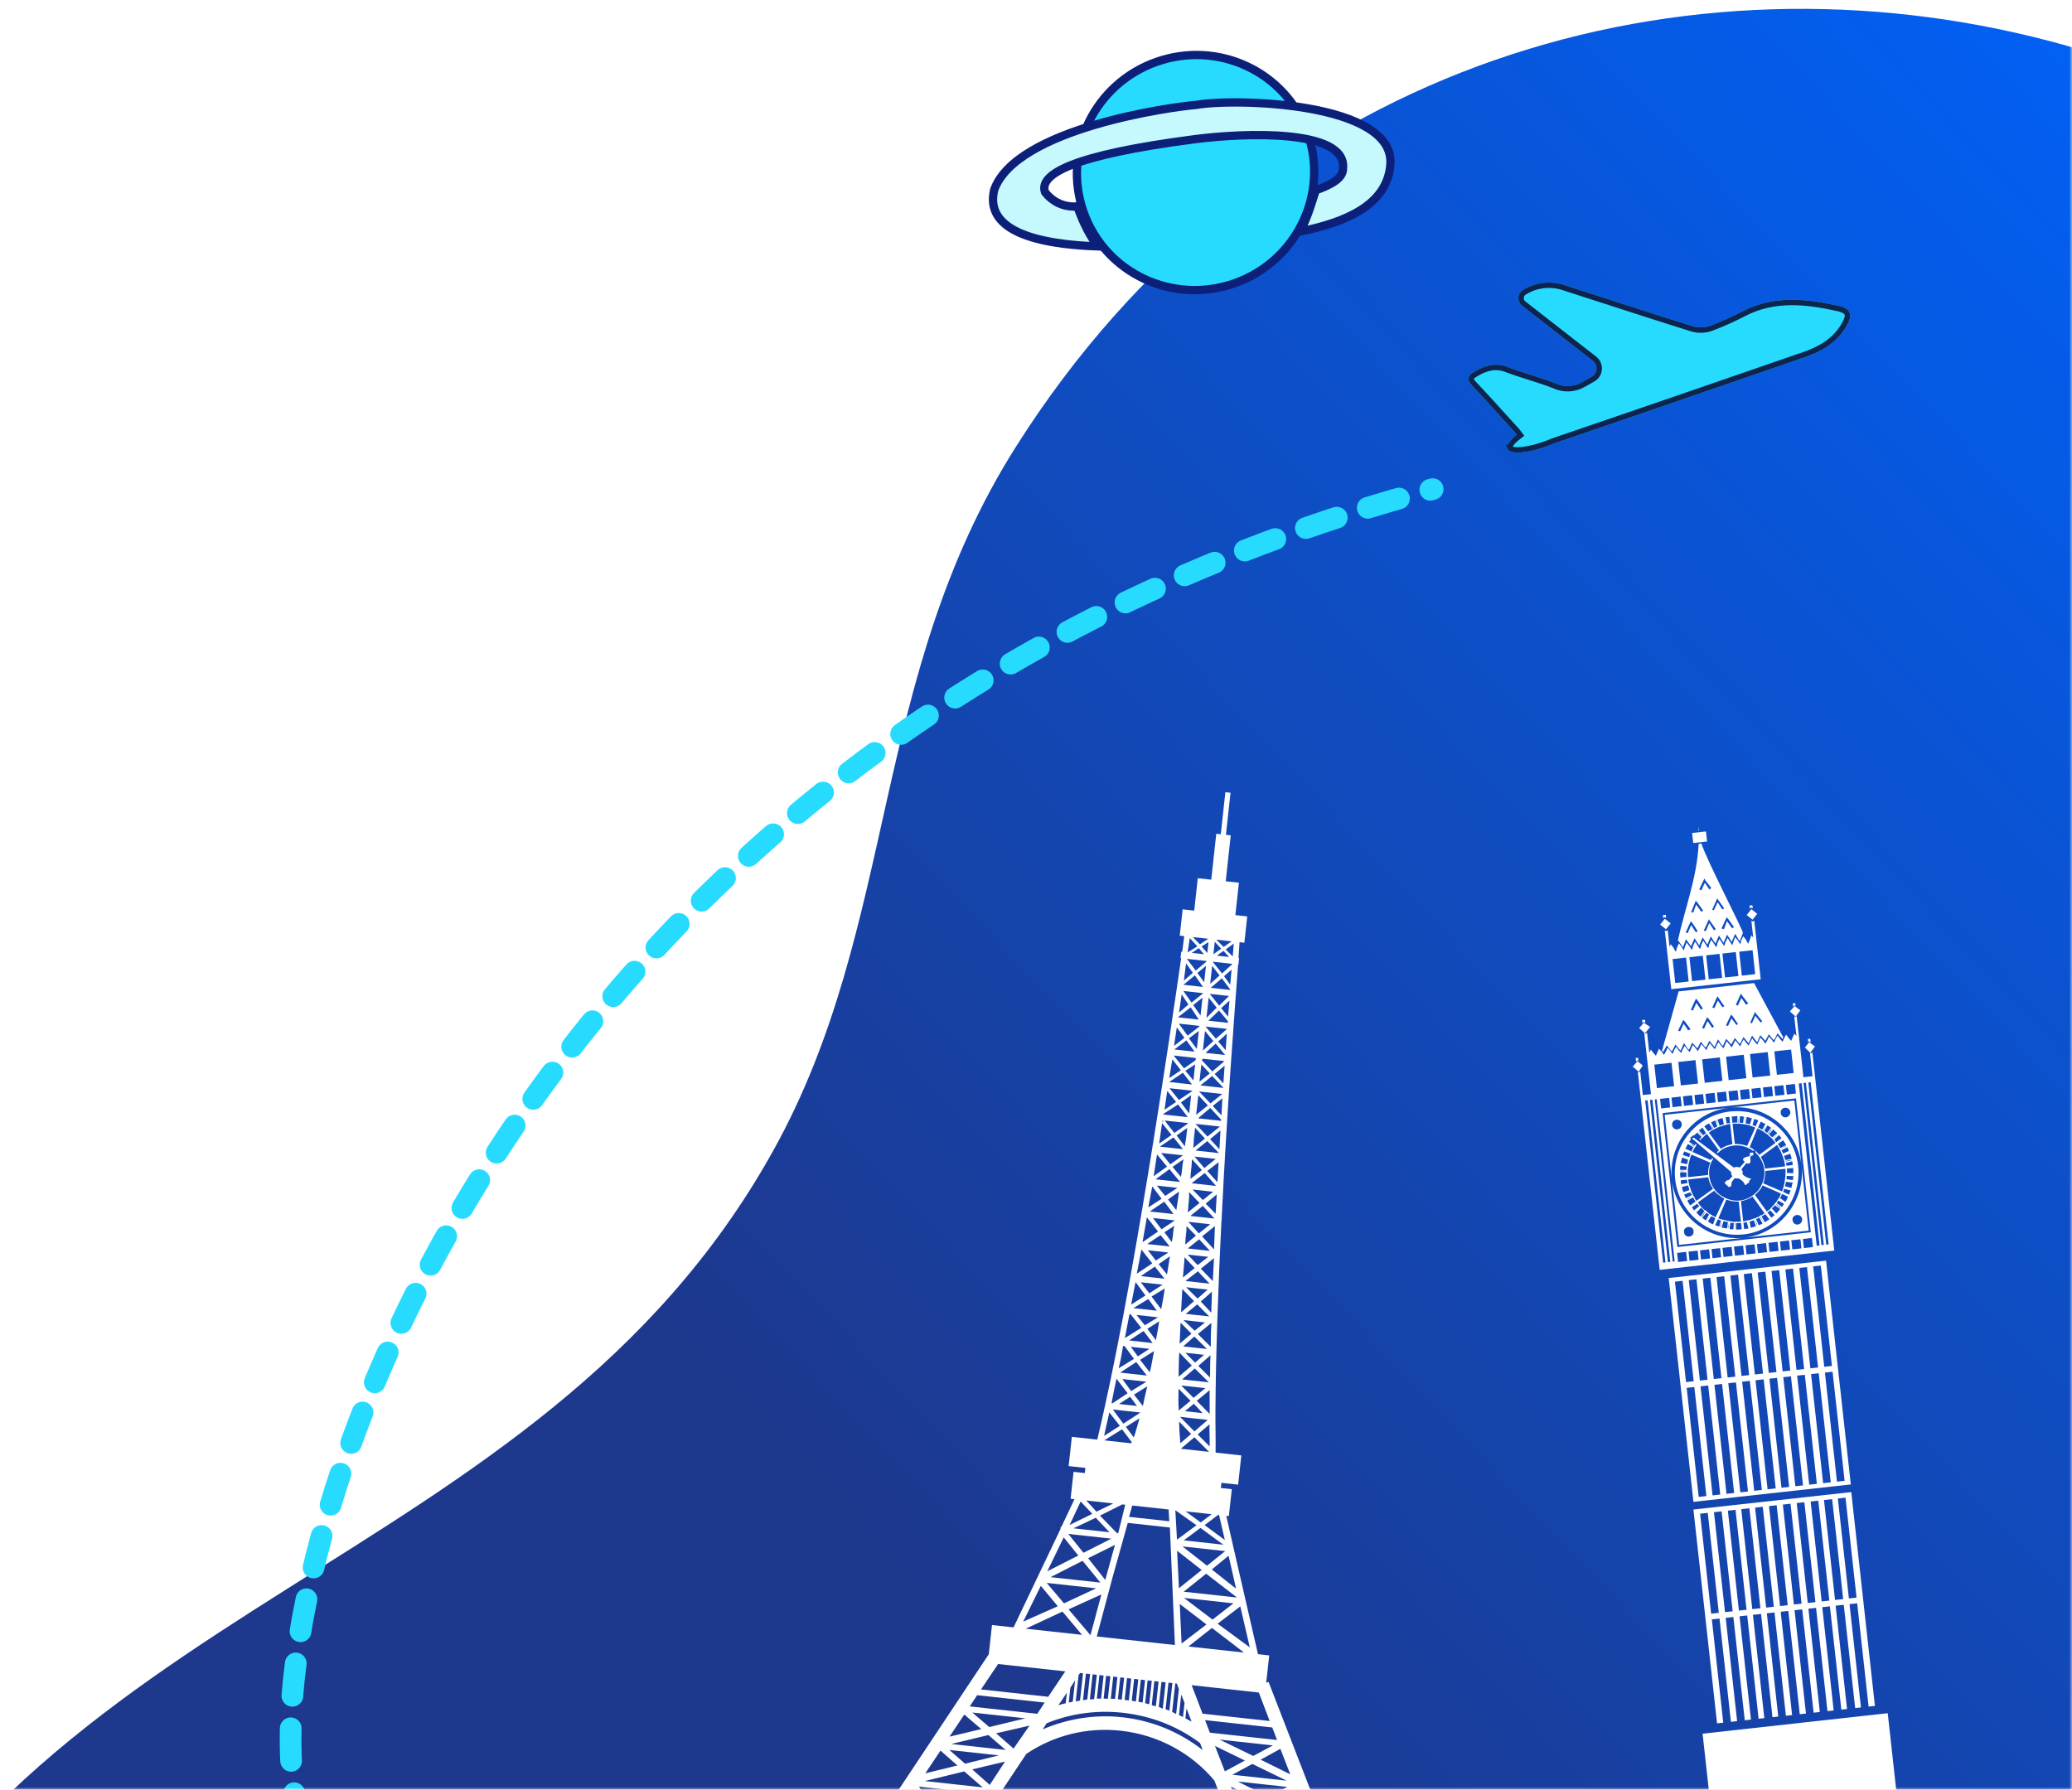 <svg width="382" height="330" viewBox="0 0 382 330" fill="none" xmlns="http://www.w3.org/2000/svg">
<mask id="mask0_8006_1924" style="mask-type:alpha" maskUnits="userSpaceOnUse" x="0" y="0" width="382" height="330">
<rect width="382" height="330" fill="#D9D9D9"/>
</mask>
<g mask="url(#mask0_8006_1924)">
<path d="M656.928 829.778C581.301 783.615 485.004 798.717 428.875 868.421C406.436 896.28 399.417 930.163 377.934 958.241C281.448 1084.36 81.484 1025 66.562 867.963C60.662 805.848 99.778 761.06 85.206 694.671C72.415 636.367 46.441 616.322 6.585 578.022C-48.164 525.397 -64.947 450.156 -33.333 379.809C5.582 293.253 98.689 290.927 142.5 212.265C165.691 170.663 160.305 124.981 187.327 82.326C276.081 -57.803 491.621 -4.881 507.337 159.909C513.315 222.542 475.016 265.592 489 333.371C511.509 442.548 588.948 487.415 689.897 510.527C770.592 529.025 849.338 517.576 908.01 588.779C1008.7 710.954 906.894 893.25 749.652 871.525C708.517 865.837 690.248 850.133 656.928 829.778Z" fill="url(#paint0_linear_8006_1924)"/>
<g clip-path="url(#clip0_8006_1924)">
<path fill-rule="evenodd" clip-rule="evenodd" d="M229.769 346.448L230.951 346.578L223.89 328.311C219.699 323.301 213.597 319.879 206.602 319.114C200.201 318.413 194.136 320.086 189.219 323.383L177.664 340.747L179.381 340.935L178.921 345.138L156.4 342.674L156.86 338.471L159.826 338.795L182.297 305.016L182.886 299.632L186.862 300.067L195.502 281.959L195.548 281.545L195.668 281.558L198.089 276.428L197.38 276.351L197.924 271.38L200.002 271.607L200.106 270.66L197.019 270.322L197.609 264.931L202.292 265.444C208.779 238.477 215.585 191.662 217.765 176.681L217.645 176.668L217.774 175.487L217.954 175.507L218.332 172.611L217.503 172.521L218.034 167.67L220.172 167.904L220.826 161.926L223.311 162.198L224.238 153.731L225.066 153.822L225.915 146.069L226.863 146.172L226.015 153.925L226.904 154.023L225.977 162.489L228.409 162.755L227.755 168.734L229.946 168.973L229.415 173.824L228.527 173.727L228.33 176.642L228.45 176.655L228.321 177.836L228.261 177.83C227.628 186.329 226.176 205.095 225.215 224.881L225.255 225.068L225.189 225.122C224.595 237.095 224.156 249.329 224.084 259.868C224.067 262.742 224.143 265.323 224.111 267.838L228.855 268.357L228.265 273.748L225.185 273.411L225.081 274.358L227.099 274.579L226.555 279.55L226.081 279.498L227.335 285.03L231.924 305.004L233.995 305.231L233.444 310.262L233.878 310.127L248.749 348.532L252.303 348.921L251.843 353.124L229.322 350.66L229.781 346.456L229.769 346.448ZM188.648 299L195.016 296.165L191.885 292.406L188.642 298.999L188.648 299ZM193.084 289.722L198.798 286.816L196.109 283.463L193.084 289.722ZM197.196 281.185L201.383 279.125L199.232 276.857L197.196 281.185ZM224.752 279.346L224.572 279.326L222.087 281.208L225.81 283.951L224.752 279.346ZM226.507 286.85L223.41 289.387L227.884 292.929L226.507 286.85ZM228.67 296.188L224.48 299.383L230.418 303.746L228.663 296.187L228.67 296.188ZM222.761 173.096L221.209 174.121L219.915 172.784L222.761 173.096ZM220.749 174.496L218.943 175.615L219.354 172.966L220.749 174.496ZM219.718 175.7L221.011 174.822L221.969 175.946L219.718 175.7ZM221.524 174.52L222.81 173.702L222.589 175.717L221.524 174.52ZM222.422 177.312L220.444 178.953L218.82 176.797L222.435 177.192L222.422 177.312ZM219.918 179.375L218.259 180.814L218.669 177.624L219.918 179.375ZM218.175 181.581L220.286 179.834L221.79 181.976L218.175 181.581ZM220.752 179.412L222.337 178.086L222.007 181.102L220.753 179.405L220.752 179.412ZM221.78 183.177L219.675 184.864L218.172 182.722L221.786 183.117L221.78 183.177ZM219.095 185.22L217.371 186.705L217.854 183.342L219.089 185.212L219.095 185.22ZM217.22 187.526L219.519 185.738L221.009 188.001L217.214 187.586L217.22 187.526ZM219.984 185.317L221.696 183.944L221.333 187.26L219.984 185.317ZM221.113 189.275L218.948 190.956L217.331 188.74L221.126 189.155L221.113 189.275ZM218.362 191.365L216.464 192.831L216.503 192.478L216.96 189.415L218.369 191.365L218.362 191.365ZM216.505 193.504L218.73 191.83L220.24 193.913L216.505 193.504ZM219.191 191.455L221.016 190.095L220.653 193.411L219.191 191.455ZM220.433 195.487L218.288 196.988L216.383 194.625L220.351 195.059L220.465 195.133L220.426 195.486L220.433 195.487ZM217.708 197.343L215.57 198.783L216.132 195.313L217.708 197.343ZM215.552 199.504L218.077 197.802L219.761 199.964L215.552 199.504ZM218.537 197.433L220.342 196.254L220.018 199.216L218.537 197.433ZM221.582 195.43L221.781 195.216L225.749 195.65L223.506 197.558L221.575 195.49L221.582 195.43ZM219.811 201.172L217.352 202.82L215.609 200.651L219.818 201.112L219.811 201.172ZM216.833 203.182L214.694 204.622L215.196 201.146L216.833 203.182ZM214.489 205.383L217.202 203.641L218.986 205.99L214.477 205.497L214.49 205.376L214.489 205.383ZM217.721 203.279L219.607 201.926L219.237 205.302L217.721 203.279ZM218.97 207.19L216.505 208.899L214.713 206.609L218.982 207.077L218.969 207.197L218.97 207.19ZM215.985 209.26L213.706 210.868L214.241 207.091L215.985 209.26ZM213.828 211.421L216.354 209.719L218.097 211.888L213.828 211.421ZM216.934 209.364L218.885 207.964L218.678 209.859L218.514 210.8L218.449 211.393L216.933 209.371L216.934 209.364ZM214.48 206.577L214.241 207.091L214.36 206.564L214.48 206.577ZM218.095 213.022L215.757 214.684L214.066 212.582L218.095 213.022ZM215.164 215.099L212.692 216.867L213.312 212.864L215.163 215.105L215.164 215.099ZM213.054 217.447L215.599 215.572L217.557 217.94L213.054 217.447ZM216.179 215.149L218.191 213.749L218.021 214.75L217.852 216.291L217.714 216.998L216.178 215.156L216.179 215.149ZM217.074 219.021L214.815 220.509L213.286 218.607L217.08 219.022L217.074 219.021ZM214.155 221.038L211.703 222.626L212.432 218.75L214.162 221.039L214.155 221.038ZM211.979 223.379L214.638 221.57L216.368 223.859L211.979 223.379ZM215.345 221.168L217.364 219.708L217.279 220.482L216.867 223.131L215.345 221.168ZM216.6 225.019L214.141 226.668L212.571 224.578L216.6 225.019ZM213.495 227.076L210.636 229.039L211.442 224.455L213.495 227.07L213.495 227.076ZM211.505 229.377L213.964 227.729L215.654 229.831L211.505 229.377ZM214.684 227.206L216.49 226.027L216.463 226.267L216.371 226.554L216.203 228.095L216.039 229.036L214.676 227.212L214.684 227.206ZM215.411 230.939L213.092 232.42L211.623 230.524L215.418 230.939L215.411 230.939ZM212.433 232.949L209.588 234.852L210.434 230.394L212.433 232.949ZM210.317 235.297L212.909 233.541L214.706 235.777L210.317 235.297ZM213.622 233.079L215.701 231.632L215.569 232.279L215.517 232.753L215.151 234.988L213.621 233.086L213.622 233.079ZM214.343 236.872L211.891 238.46L210.314 236.431L214.343 236.872ZM211.184 238.862L208.538 240.551L209.352 236.386L211.184 238.862ZM208.948 241.197L211.707 239.52L213.27 241.67L208.941 241.196L208.948 241.197ZM212.307 239.046L214.746 237.577C214.55 238.812 214.341 240.166 214.084 241.401L212.299 239.052L212.307 239.046ZM213.502 242.89L211.063 244.358L209.533 242.456L213.509 242.891L213.502 242.89ZM210.416 244.834L207.39 246.718C207.666 245.31 207.948 243.781 208.23 242.32L208.464 242.345L210.409 244.834L210.416 244.834ZM208.18 247.162L210.832 245.413L212.509 247.636L208.18 247.162ZM211.532 245.011L213.718 243.629C213.528 244.81 213.339 245.985 213.102 247.1L211.532 245.011ZM211.912 248.705L209.78 250.092L208.472 248.329L211.912 248.705ZM209.066 250.554L206.24 252.284C206.563 251.003 206.832 249.594 207.048 248.18L207.342 248.212L209.066 250.554ZM206.511 253.09L209.482 251.14L211.434 253.629L206.511 253.09ZM210.189 250.738L212.767 249.109C212.505 250.397 212.296 251.812 211.98 253.034L210.189 250.738ZM211.365 254.762L208.538 256.492L206.922 254.276L211.365 254.762ZM207.893 256.894L205.108 258.743L204.927 258.724C205.21 257.256 205.498 255.734 205.84 254.212L207.886 256.893L207.893 256.894ZM206.297 258.873L208.362 257.546L209.617 259.237L206.297 258.873ZM209.069 257.144L211.514 255.616C211.198 256.844 210.942 258.133 210.699 259.24L209.069 257.144ZM210.262 260.448L207.097 262.499L205.165 259.891L210.262 260.448ZM206.457 262.908L203.558 264.752C203.834 263.344 204.23 261.888 204.512 260.42L206.457 262.908ZM203.582 265.585L206.861 263.547L208.645 265.896L208.639 265.956L208.56 266.123L203.582 265.578L203.582 265.585ZM207.573 263.091L210.085 261.509C209.709 262.785 209.392 264.013 209.036 265.047L207.573 263.091ZM224.244 173.258L225.592 174.601L227.084 173.569L224.238 173.257L224.244 173.258ZM225.967 175.067L227.266 176.35L227.465 173.975L225.967 175.067ZM226.593 176.452L225.574 175.321L224.341 176.206L226.593 176.452ZM225.138 174.916L223.959 173.645L223.706 175.954L225.138 174.916ZM223.563 177.322L225.3 179.491L227.171 177.778L227.177 177.718L223.563 177.322ZM225.663 180.003L226.81 181.567L227.055 178.778L225.663 180.003ZM226.779 182.407L225.263 180.385L223.212 182.139L226.766 182.528L226.779 182.407ZM224.841 179.859L223.479 178.09L223.116 181.406L224.841 179.859ZM223.029 183.253L224.773 185.422L226.583 183.642L223.029 183.253ZM225.142 185.881L226.409 187.458L226.673 184.489L225.142 185.881ZM226.379 188.292L224.736 186.316L222.792 188.203L226.346 188.592L226.379 188.292ZM224.313 185.79L222.837 183.954L222.429 187.684L224.313 185.79ZM222.255 189.279L224.166 191.527L226.223 189.713L222.255 189.279ZM224.589 192.046L225.97 193.635L226.18 190.6L224.582 192.045L224.589 192.046ZM225.872 194.529L224.129 192.421L222.258 194.134L225.872 194.529ZM223.694 191.948L222.158 190.105L221.763 193.715L223.694 191.948ZM223.935 198.024L225.543 199.76L225.779 196.491L223.935 198.024ZM225.519 200.534L223.475 198.392L221.304 200.133L225.513 200.594L225.519 200.534ZM223.039 197.926L221.485 196.257L221.135 199.453L223.039 197.926ZM221.06 201.247L223.158 203.455L225.329 201.715L221.06 201.247ZM223.587 203.921L225.195 205.657L225.358 202.501L223.58 203.927L223.587 203.921ZM225.112 206.424L223.128 204.289L220.877 206.197L225.146 206.664L225.112 206.424ZM222.698 203.824L220.923 201.948L220.528 205.558L222.699 203.817L222.698 203.824ZM220.406 207.226L222.612 209.56L224.909 207.718L220.406 207.226ZM223.1 210.039L224.816 211.908L225.011 208.452L223.1 210.039ZM224.738 212.615L222.581 210.401L220.409 212.141L224.738 212.615ZM222.151 209.935L220.328 207.94L220.102 210.008L220.058 210.962L219.98 211.676L222.151 209.935ZM220.226 213.256L222.037 215.371L224.141 213.684L220.226 213.256ZM222.573 215.909L224.45 217.971L224.671 214.282L222.573 215.909ZM224.191 218.666L222.112 216.284L219.688 218.173L224.191 218.666ZM221.577 215.74L219.754 213.744L219.685 214.932L219.516 216.473L219.479 217.367L221.577 215.74ZM219.866 219.327L221.756 221.269L223.661 219.742L219.866 219.327ZM222.279 221.927L224.116 223.802L224.324 220.233L222.279 221.927ZM223.898 224.683L221.753 222.349L219.448 224.196L223.891 224.683L223.898 224.683ZM221.15 221.803L219.213 219.795L219.236 220.696L218.986 223.545L221.157 221.804L221.15 221.803ZM219.092 225.292L221.016 227.42L223.12 225.733L219.092 225.292ZM221.619 227.965L223.817 230.366L223.989 226.071L221.625 227.966L221.619 227.965ZM223.063 230.642L221.079 228.507L218.975 230.194L223.063 230.642ZM220.49 227.842L218.761 226.093L218.716 226.506L218.744 226.807L218.575 228.348L218.512 229.475L220.49 227.835L220.49 227.842ZM218.966 231.328L220.796 233.263L222.76 231.743L218.966 231.328ZM221.385 233.929L223.597 236.21L223.816 231.98L221.385 233.929ZM223.004 236.685L220.853 234.41L218.554 236.198L223.004 236.685ZM220.256 233.805L218.373 231.803L218.349 232.577L218.297 233.05L218.085 235.546L220.256 233.805ZM218.672 237.345L220.783 239.433L222.647 237.78L218.672 237.345ZM221.379 239.978L223.316 242.046L223.437 238.164L221.379 239.978ZM222.938 242.727L220.72 240.506L218.608 242.254L222.931 242.727L222.938 242.727ZM220.13 239.902L217.972 237.687C217.87 239.175 217.835 240.609 217.746 241.977L220.13 239.902ZM218.185 243.402L220.249 245.363L222.154 243.837L218.179 243.402L218.185 243.402ZM220.845 245.976L223.223 248.336C223.205 246.835 223.24 245.461 223.342 243.973L223.282 243.967L220.845 245.976ZM222.524 248.732L220.192 246.438L218.135 248.252L222.517 248.731L222.524 248.732ZM219.656 245.9L217.659 243.885C217.577 245.193 217.555 246.507 217.478 247.761L219.663 245.9L219.656 245.9ZM218.547 249.431L220.329 251.246L221.987 249.807L218.553 249.432L218.547 249.431ZM220.925 251.852L223.09 254.006C223.118 252.632 223.087 251.312 223.176 249.944L223.116 249.938L220.925 251.852ZM222.872 254.88L220.272 252.32L217.948 254.342L222.866 254.88L222.872 254.88ZM219.729 251.782L217.417 249.375C217.308 250.923 217.32 252.423 217.292 253.851L219.736 251.782L219.729 251.782ZM217.772 255.463L220.043 257.751L222.221 255.95L217.778 255.464L217.772 255.463ZM220.64 258.289L223.013 260.702C222.988 259.262 223.036 257.768 223.011 256.327L220.641 258.282L220.64 258.289ZM221.71 260.56L220.101 258.831L218.45 260.203L221.71 260.56ZM219.498 258.285L217.28 256.064C217.251 257.439 217.216 258.812 217.321 260.08L219.498 258.279L219.498 258.285ZM217.558 261.247L220.205 263.933L222.655 261.804L217.558 261.247ZM220.801 264.478L223.019 266.699C223.041 265.385 222.956 263.998 222.985 262.624L220.8 264.484L220.801 264.478ZM222.91 267.7L220.202 265.006L217.759 267.075L217.812 267.142L222.91 267.7ZM219.605 264.408L217.394 262.127C217.412 263.628 217.504 264.954 217.614 266.107L219.599 264.407L219.605 264.408ZM197.907 281.796L204.548 282.523L202.021 279.85L197.907 281.796ZM205.25 277.212L202.15 278.729L200.273 276.667L205.25 277.212ZM202.787 279.461L206.914 277.394L207.448 277.452L206.157 282.706L205.923 282.68L202.793 279.461L202.787 279.461ZM221.314 281.724L218.244 284.022L225.539 284.82L221.321 281.725L221.314 281.724ZM218.586 278.671L221.364 280.71L223.389 279.197L218.586 278.671ZM220.584 281.226L216.688 278.463L216.993 283.892L220.584 281.226ZM193.683 290.8L202.869 291.806L199.59 287.794L193.683 290.8ZM204.899 283.702L199.752 286.313L196.955 282.833L204.899 283.702ZM200.61 287.305L205.557 284.855L203.769 291.31L200.609 287.311L200.61 287.305ZM222.372 290.165L218.229 293.486L228.063 294.562L222.372 290.165ZM218 285.136L222.533 288.691L225.883 285.999L218 285.136ZM221.541 289.48L217.014 285.933L217.33 292.375L217.338 292.855L221.547 289.481L221.541 289.48ZM223.434 300.166L219.098 303.588L229.353 304.71L223.434 300.166ZM218.279 294.633L223.542 298.625L227.405 295.631L218.279 294.633ZM222.423 299.522L217.501 295.749L217.84 303.038L222.422 299.529L222.423 299.522ZM189.107 300.306L199.483 301.441L195.875 297.151L189.114 300.307L189.107 300.306ZM202.098 292.862L196.157 295.629L192.972 291.864L202.098 292.862ZM196.995 296.74L203.057 293.987L201.038 301.497L197.002 296.741L196.995 296.74ZM218.749 314.994L218.548 316.829C218.943 317.054 219.345 317.274 219.686 317.433L218.749 314.994ZM218.1 316.597L218.385 313.995L217.779 312.43L217.364 316.22L218.1 316.597ZM216.836 316.04L217.341 311.423L216.971 310.424L216.677 310.392L216.101 315.656L216.837 316.034L216.836 316.04ZM215.585 315.424L216.142 310.333L215.427 310.255L214.89 315.166L215.586 315.417L215.585 315.424ZM214.369 315.048L214.899 310.197L214.131 310.113L213.626 314.73L214.369 315.048ZM213.098 314.612L213.597 310.055L212.822 309.97L212.335 314.414L213.097 314.619L213.098 314.612ZM211.874 314.242L212.347 309.918L211.579 309.834L211.119 314.037L211.874 314.242ZM210.651 313.926L211.105 309.782L210.33 309.697L209.883 313.781L210.651 313.926ZM209.415 313.73L209.862 309.646L209.094 309.562L208.653 313.585L209.415 313.73ZM208.112 313.526L208.553 309.503L207.784 309.419L207.344 313.442L208.112 313.526ZM206.81 313.384L207.25 309.36L206.535 309.282L206.095 313.305L206.81 313.384ZM205.567 313.248L206.007 309.224L205.239 309.14L204.792 313.224L205.567 313.248ZM204.251 313.225L204.704 309.082L203.929 308.997L203.469 313.2L204.251 313.225ZM202.995 313.209L203.462 308.946L202.693 308.862L202.22 313.185L202.995 313.209ZM201.72 313.306L202.212 308.809L201.437 308.724L200.932 313.341L201.72 313.306ZM200.458 313.35L200.97 308.673L200.201 308.589L199.664 313.5L200.458 313.35ZM199.116 313.561L199.667 308.531L199.132 308.472L198.853 308.86L198.323 313.711L199.116 313.561ZM197.775 313.772L198.209 309.803L197.332 311.206L197.035 313.928L197.775 313.772ZM233.118 345.437L236.625 341.871L230.308 338.182L233.111 345.437L233.118 345.437ZM237.897 340.687L241.325 337.288L230.007 336.049L237.897 340.687ZM242.331 338.539L239.362 341.57L244.729 344.615L242.337 338.54L242.331 338.539ZM238.091 342.747L233.978 346.909L246.07 348.232L245.653 347.106L238.091 342.747ZM228.718 334.112L232.417 332.066L226.952 329.429L228.718 334.112ZM233.878 331.321L237.318 329.483L228.192 328.484L233.878 331.321ZM239.016 329.905L235.249 331.951L240.835 334.662L239.015 329.912L239.016 329.905ZM233.723 332.742L229.83 334.889L240.44 336.05L233.723 332.742ZM227.193 327.234L237.207 328.33L230.886 325.241L227.193 327.234ZM225.821 326.611L229.514 324.618L223.995 321.921L225.821 326.611ZM231.047 323.767L234.68 321.828L224.839 320.751L231.047 323.767ZM236.052 322.457L232.418 324.457L237.877 327.154L236.052 322.457ZM223.059 319.476L235.445 320.831L234.556 318.519L222.169 317.164L223.052 319.475L223.059 319.476ZM175.669 339.273L172.969 334.906L180.108 332.689L175.669 339.273ZM171.983 333.475L169.431 329.421L180.756 330.66L171.99 333.475L171.983 333.475ZM168.226 330.491L170.362 334.02L164.704 335.798L168.226 330.491ZM171.348 335.444L174.524 340.403L162.552 339.093L163.209 338.031L171.348 335.444ZM182.473 329.113L179.244 326.248L185.283 324.809L182.473 329.113ZM177.925 325.199L175.025 322.667L184.151 323.665L177.925 325.199ZM173.389 322.785L176.511 325.524L170.591 326.976L173.389 322.785ZM177.77 326.62L181.166 329.564L170.497 328.397L177.77 326.62ZM185.403 322.661L175.382 321.565L182.222 319.916L185.403 322.661ZM234.091 317.328L221.705 315.972L219.696 310.722L232.083 312.078L234.084 317.327L234.091 317.328ZM186.871 322.41L183.643 319.599L189.795 318.179L186.871 322.41ZM182.383 318.442L179.262 315.764L189.043 316.834L182.39 318.443L182.383 318.442ZM177.781 316.136L180.909 318.814L175.057 320.213L177.781 316.136ZM191.231 315.994L178.784 314.632L180.153 312.567L192.599 313.929L191.237 315.994L191.231 315.994ZM193.25 312.859L180.864 311.504L184.013 306.818L196.4 308.173L193.25 312.859ZM207.921 280.799L215.684 281.648L216.612 303.316L202.208 301.74L205.064 291.026L207.921 280.799ZM215.567 280.495L208.158 279.684L208.745 277.594L215.446 278.327L215.567 280.495ZM196.48 314.049L196.694 312.095L195.119 314.441C195.56 314.246 195.986 314.178 196.48 314.049ZM221.747 322.688L221.235 321.376C217.185 318.354 212.362 316.395 206.971 315.805C202.047 315.266 197.234 315.995 192.96 317.742L192.235 318.865C196.703 316.957 201.716 316.067 206.873 316.632C212.559 317.254 217.548 319.42 221.746 322.695L221.747 322.688Z" fill="white"/>
</g>
<path fill-rule="evenodd" clip-rule="evenodd" d="M334.067 198.452L332.486 198.627L331.238 187.336L331.079 187.535L330.791 187.385L331.191 191.003L330.794 190.605L330.515 191.259L330.225 191.915L329.719 191.347L329.293 190.77L328.924 191.435L328.645 192.09L328.139 191.522L327.713 190.945L327.344 191.61L327.054 192.266L326.638 191.688L326.133 191.12L325.843 191.776L325.474 192.44L325.058 191.863L324.552 191.295L324.273 191.949L323.983 192.605L323.468 192.038L323.052 191.461L322.682 192.125L322.393 192.781L321.887 192.213L321.471 191.635L321.102 192.3L320.822 192.955L320.396 192.378L319.891 191.81L319.611 192.465L319.242 193.129L318.826 192.552L318.32 191.984L318.041 192.638L317.761 193.293L317.245 192.726L316.82 192.15L316.45 192.814L316.171 193.469L315.665 192.901L315.249 192.323L314.87 192.989L314.59 193.644L314.174 193.066L313.659 192.499L313.379 193.154L313.01 193.818L312.594 193.241L312.088 192.673L311.809 193.328L311.519 193.983L311.013 193.415L310.597 192.838L310.218 193.503L309.939 194.158L309.433 193.59L309.007 193.014L308.638 193.678L308.358 194.333L307.942 193.755L307.437 193.187L307.147 193.843L306.778 194.508L306.362 193.93L305.856 193.362L305.567 194.018L305.287 194.672L304.781 194.105L304.365 193.527L304.066 194.093L303.657 190.396L303.418 190.603L303.13 190.454L304.379 201.745L302.878 201.911L302.39 197.498L302.24 197.776L301.943 197.547L305.989 234.144L338.173 230.586L334.126 193.989L333.887 194.277L333.679 194.038L334.167 198.451L334.067 198.452ZM350.279 336.255L316.147 340.029L313.895 319.663L348.027 315.89L350.279 336.255ZM344.502 314.67L342.396 295.626L340.985 295.782L343.09 314.826L342.027 314.943L339.921 295.899L338.42 296.065L340.526 315.109L339.473 315.226L337.367 296.182L335.955 296.338L338.061 315.382L336.918 315.508L334.812 296.464L333.401 296.62L335.507 315.664L334.364 315.791L332.258 296.747L330.847 296.903L332.952 315.947L331.809 316.073L329.704 297.029L328.292 297.185L330.398 316.229L329.255 316.355L327.149 297.311L325.738 297.468L327.843 316.511L326.78 316.629L324.674 297.585L323.173 297.751L325.279 316.795L324.225 316.912L322.12 297.868L320.708 298.024L322.814 317.068L321.671 317.194L319.565 298.15L318.154 298.306L320.26 317.35L319.117 317.476L317.011 298.432L315.6 298.588L317.705 317.632L316.562 317.759L312.204 278.339L341.306 275.121L345.665 314.541L344.522 314.667L344.502 314.67ZM340.868 294.728L342.28 294.572L340.242 276.144L338.831 276.3L340.868 294.728ZM315.473 297.536L316.884 297.38L314.847 278.952L313.436 279.108L315.473 297.536ZM318.028 297.254L319.439 297.098L317.401 278.67L315.99 278.826L318.028 297.254ZM320.592 296.97L322.003 296.814L319.966 278.386L318.554 278.542L320.592 296.97ZM323.057 296.697L324.558 296.532L322.52 278.104L321.019 278.27L323.057 296.697ZM325.611 296.415L327.023 296.259L324.985 277.831L323.574 277.987L325.611 296.415ZM328.176 296.132L329.587 295.975L327.55 277.548L326.138 277.704L328.176 296.132ZM330.73 295.849L332.142 295.693L330.104 277.265L328.693 277.421L330.73 295.849ZM333.285 295.567L334.696 295.411L332.658 276.983L331.247 277.139L333.285 295.567ZM335.849 295.283L337.26 295.127L335.223 276.699L333.811 276.855L335.849 295.283ZM338.314 295.011L339.815 294.845L337.777 276.417L336.276 276.583L338.314 295.011ZM304.225 189.347L303.064 188.58L302.198 189.571L303.278 190.518L304.225 189.347ZM331.916 186.285L330.854 185.507L329.978 186.499L331.069 187.445L331.916 186.285ZM334.615 192.949L333.543 192.172L332.756 193.154L333.758 194.11L334.615 192.949ZM302.869 196.459L301.896 195.671L301.02 196.663L302.11 197.609L302.869 196.459ZM302.815 188.698L302.747 188.082L303.274 188.023L303.342 188.64L303.054 188.4L302.815 188.698ZM330.596 185.626L330.528 185.01L330.975 184.96L331.043 185.577L330.835 185.328L330.596 185.626ZM301.638 195.79L301.56 195.085L301.997 195.036L302.065 195.652L301.866 195.493L301.628 195.791L301.638 195.79ZM333.374 192.191L333.306 191.574L333.743 191.526L333.821 192.232L333.523 191.993L333.364 192.192L333.374 192.191ZM309.485 182.779L306.412 193.743L306.511 193.823L306.62 193.992L307.289 192.761L308.013 193.667L308.212 193.826L308.371 193.627L308.879 192.585L309.811 193.73L309.96 193.441L310.46 192.32L311.103 193.315L311.401 193.554L311.97 192.243L312.784 193.139L312.893 193.308L313.052 193.11L313.561 192.067L314.285 192.973L314.483 193.132L314.642 192.934L315.151 191.892L315.875 192.797L316.084 193.046L316.233 192.758L316.733 191.636L317.386 192.63L317.684 192.869L317.744 192.591L318.252 191.549L319.066 192.445L319.175 192.614L319.844 191.383L320.567 192.289L320.766 192.448L320.925 192.249L321.434 191.207L322.365 192.351L322.515 192.063L323.014 190.942L323.747 191.927L323.956 192.176L324.525 190.865L325.338 191.761L325.448 191.93L326.116 190.699L326.84 191.605L327.039 191.764L327.198 191.566L327.707 190.523L328.628 191.578L328.698 191.39L328.777 191.29L323.383 181.262L309.537 182.793L309.485 182.779ZM311.677 189.77L310.636 188.366L310.329 188.048L309.381 190.024L309.749 190.165L310.398 188.755L311.249 189.999L311.667 189.772L311.677 189.77ZM317.906 185.51L316.846 184.018L316.629 183.689L315.69 185.755L316.058 185.896L316.707 184.486L317.558 185.73L317.896 185.511L317.906 185.51ZM322.31 185.023L321.17 183.539L320.952 183.211L320.024 185.276L320.401 185.415L321.05 184.005L321.902 185.249L322.32 185.022L322.31 185.023ZM324.906 188.308L323.766 186.915L323.549 186.586L322.69 188.553L322.978 188.702L323.627 187.292L324.568 188.526L324.906 188.308ZM320.414 188.804L319.453 187.392L319.146 187.073L318.207 189.048L318.575 189.189L319.224 187.779L320.165 189.013L320.414 188.804ZM316.001 189.292L315.039 187.879L314.733 187.561L313.794 189.536L314.162 189.677L314.811 188.267L315.662 189.511L315.991 189.294L316.001 189.292ZM313.941 185.949L312.97 184.446L312.663 184.128L311.734 186.193L312.102 186.333L312.751 184.923L313.603 186.167L313.941 185.949ZM308.165 195.954L304.994 196.304L305.473 200.628L308.643 200.278L308.165 195.954ZM330.211 193.516L327.12 193.858L327.598 198.182L330.689 197.84L330.211 193.516ZM325.897 193.993L322.637 194.354L323.115 198.677L326.375 198.317L325.897 193.993ZM321.484 194.481L318.224 194.842L318.702 199.165L321.962 198.805L321.484 194.481ZM317.071 194.969L313.811 195.33L314.289 199.653L317.549 199.293L317.071 194.969ZM312.578 195.466L309.408 195.816L309.886 200.14L313.056 199.79L312.578 195.466ZM314.721 155.156L312.167 155.439L311.962 153.59L314.517 153.307L314.721 155.156ZM308.011 170.265L306.929 169.399L306.063 170.481L307.144 171.337L308.011 170.265ZM323.964 168.501L322.892 167.634L322.026 168.716L323.106 169.572L323.964 168.501ZM322.893 172.463L322.623 173.207L322.343 173.952L322.254 173.962L321.907 173.286L321.392 172.629L321.033 173.383L320.842 174.118L320.416 173.451L319.901 172.794L319.631 173.538L319.361 174.282L318.925 173.616L318.5 172.949L318.13 173.704L317.86 174.448L317.435 173.781L317.009 173.114L316.649 173.868L316.459 174.603L316.37 174.613L315.944 173.946L315.518 173.278L315.148 174.034L314.958 174.769L314.869 174.779L314.443 174.112L314.017 173.444L313.658 174.198L313.467 174.934L313.378 174.944L312.942 174.278L312.516 173.61L312.157 174.364L311.966 175.1L311.887 175.109L311.451 174.442L310.936 173.785L310.666 174.529L310.396 175.273L310.05 174.597L309.534 173.94L309.175 174.694L308.985 175.429L308.895 175.439L308.549 174.763L308.023 174.107L307.803 174.574L307.462 171.483L307.213 171.692L306.925 171.542L307.373 175.598L308.124 182.386L324.613 180.563L323.863 173.774L323.414 169.719L323.176 169.927L322.888 169.777L323.229 172.868L322.913 172.461L322.893 172.463ZM313.167 152.38C313.196 152.649 313.136 152.917 313.165 153.185L313.255 153.175L313.167 152.38ZM313.171 155.599C312.869 161.79 310.641 167.479 309.337 173.429L309.327 173.339L310.169 174.494L310.278 174.663L310.828 173.173L311.67 174.328L311.779 174.497L311.839 174.309L312.408 172.999L313.27 174.332L313.34 174.143L313.909 172.833L314.771 174.166L314.84 173.977L315.41 172.667L316.162 173.831L316.272 174L316.341 173.811L316.911 172.501L317.772 173.834L317.842 173.645L318.412 172.335L319.273 173.668L319.343 173.479L319.912 172.169L320.575 173.343L320.774 173.502L320.844 173.313L321.324 172.013C321.473 171.725 314.328 157.966 313.697 155.541L313.171 155.599ZM315.497 163.723L314.457 162.409L314.23 161.992L313.281 163.968L313.657 164.188L314.306 162.778L315.158 164.022L315.488 163.724L315.497 163.723ZM312.987 171.687L312.016 170.185L311.72 169.865L310.781 171.931L311.149 172.071L311.788 170.572L312.649 171.905L312.987 171.687ZM316.337 171.317L315.277 169.824L315.059 169.496L314.121 171.562L314.488 171.702L315.127 170.203L315.989 171.536L316.327 171.318L316.337 171.317ZM319.687 170.946L318.626 169.454L318.319 169.135L317.381 171.201L317.838 171.332L318.387 169.842L319.339 171.166L319.667 170.948L319.687 170.946ZM313.998 167.903L312.937 166.41L312.63 166.092L311.791 168.147L312.159 168.287L312.708 166.798L313.66 168.121L313.998 167.903ZM317.874 167.474L316.814 165.982L316.596 165.654L315.668 167.718L315.956 167.868L316.674 166.359L317.536 167.693L317.874 167.474ZM306.652 169.349L306.584 168.733L307.111 168.674L307.179 169.291L306.882 169.062L306.642 169.35L306.652 169.349ZM322.615 167.584L322.547 166.968L323.074 166.91L323.142 167.526L322.855 167.296L322.615 167.584ZM310.84 176.562L308.365 176.836L308.853 181.249L311.328 180.976L310.84 176.562ZM323.106 175.206L320.641 175.479L321.129 179.892L323.593 179.619L323.106 175.206ZM320.014 175.548L317.549 175.821L318.037 180.234L320.502 179.961L320.014 175.548ZM317.013 175.88L314.548 176.152L315.036 180.566L317.501 180.293L317.013 175.88ZM313.931 176.221L311.466 176.493L311.954 180.906L314.419 180.634L313.931 176.221ZM338.668 273.189L340.079 273.033L337.856 252.926L336.445 253.082L338.668 273.189ZM313.183 276.007L314.595 275.851L312.371 255.744L310.96 255.9L313.183 276.007ZM315.738 275.725L317.149 275.569L314.926 255.461L313.514 255.617L315.738 275.725ZM318.302 275.441L319.713 275.285L317.49 255.178L316.079 255.334L318.302 275.441ZM320.856 275.159L322.268 275.003L320.045 254.895L318.633 255.051L320.856 275.159ZM323.411 274.876L324.822 274.72L322.599 254.613L321.188 254.769L323.411 274.876ZM325.876 274.604L327.377 274.438L325.154 254.33L323.653 254.496L325.876 274.604ZM328.44 274.32L329.852 274.164L327.628 254.057L326.217 254.213L328.44 274.32ZM330.995 274.038L332.406 273.882L330.183 253.774L328.771 253.93L330.995 274.038ZM333.549 273.755L334.961 273.599L332.737 253.492L331.326 253.648L333.549 273.755ZM336.114 273.472L337.525 273.316L335.302 253.208L333.89 253.364L336.114 273.472ZM336.327 252.018L337.739 251.862L335.691 233.345L334.28 233.501L336.327 252.018ZM310.842 254.836L312.254 254.68L310.206 236.163L308.795 236.319L310.842 254.836ZM313.397 254.554L314.808 254.398L312.761 235.881L311.349 236.037L313.397 254.554ZM315.961 254.27L317.373 254.114L315.325 235.597L313.914 235.753L315.961 254.27ZM318.516 253.988L319.927 253.832L317.88 235.315L316.468 235.471L318.516 253.988ZM321.07 253.705L322.481 253.549L320.434 235.032L319.023 235.188L321.07 253.705ZM323.535 253.433L325.036 253.267L322.989 234.75L321.488 234.916L323.535 253.433ZM326.099 253.149L327.511 252.993L325.463 234.476L324.052 234.632L326.099 253.149ZM328.654 252.867L330.065 252.711L328.018 234.194L326.606 234.35L328.654 252.867ZM331.208 252.584L332.62 252.428L330.572 233.911L329.161 234.067L331.208 252.584ZM333.773 252.301L335.184 252.145L333.137 233.628L331.725 233.784L333.773 252.301ZM336.658 232.444L307.645 235.652L312.208 276.92L341.221 273.712L336.658 232.444ZM310.864 230.828L309.194 231.013L309.38 232.693L311.05 232.508L310.864 230.828ZM334.053 228.265L332.383 228.449L332.569 230.129L334.239 229.944L334.053 228.265ZM331.936 228.499L330.256 228.684L330.442 230.364L332.121 230.178L331.936 228.499ZM329.829 228.732L328.159 228.916L328.344 230.596L330.014 230.411L329.829 228.732ZM327.711 228.966L326.042 229.15L326.227 230.83L327.897 230.645L327.711 228.966ZM325.594 229.2L323.915 229.386L324.1 231.065L325.78 230.88L325.594 229.2ZM323.477 229.434L321.807 229.618L321.993 231.298L323.663 231.114L323.477 229.434ZM321.36 229.668L319.68 229.854L319.866 231.533L321.546 231.348L321.36 229.668ZM319.243 229.902L317.563 230.088L317.749 231.768L319.429 231.582L319.243 229.902ZM317.126 230.136L315.536 230.312L315.721 231.992L317.312 231.816L317.126 230.136ZM315.098 230.36L313.419 230.546L313.604 232.226L315.284 232.04L315.098 230.36ZM312.981 230.594L311.301 230.78L311.487 232.46L313.167 232.274L312.981 230.594ZM320.343 217.285C320.164 217.305 319.985 217.234 319.806 217.254L319.258 217.938C319.207 218.296 319.237 218.564 319.078 218.763C318.998 218.862 318.829 218.881 318.641 218.811C318.502 218.652 318.337 218.492 318.145 218.333C317.956 218.263 317.937 218.094 318.097 217.895C318.256 217.697 318.504 217.579 318.773 217.549L319.41 216.855C319.221 216.785 319.192 216.517 319.173 216.348L319.143 216.079L312.041 209.993L312.022 209.814L312.201 209.794C312.191 209.705 312.28 209.695 312.29 209.784L319.682 215.305C319.761 215.206 319.94 215.186 320.119 215.167C320.298 215.147 320.566 215.208 320.755 215.277L321.702 214.197C321.613 214.207 321.513 214.127 321.503 214.038C321.314 213.968 321.285 213.7 321.455 213.6C321.614 213.402 322.042 213.264 322.479 213.215L322.638 213.017L322.589 212.569L323.205 212.501L323.263 213.028L322.915 213.067L322.676 213.365C322.725 213.802 322.774 214.249 322.615 214.448C322.446 214.557 322.188 214.586 322.088 214.506L321.989 214.427L321.052 215.597C321.161 215.766 321.269 215.925 321.289 216.104C321.309 216.283 321.229 216.382 321.238 216.461C321.545 216.87 322.121 217.169 322.668 217.289C322.668 217.289 322.757 217.279 322.767 217.369C322.777 217.458 322.787 217.548 322.697 217.558C322.518 217.577 322.528 217.667 322.538 217.756C322.449 217.766 322.459 217.856 322.469 217.945C322.478 218.035 322.399 218.134 322.399 218.134C322.22 218.154 322.131 218.164 322.14 218.253C322.051 218.263 321.971 218.362 321.981 218.452L321.892 218.462C321.812 218.561 321.802 218.472 321.713 218.481C321.476 217.884 321.08 217.576 320.513 217.276L320.334 217.296L320.343 217.285ZM318.953 207.076L318.337 207.144L318.121 206.011L318.031 206.021L318.826 205.933L318.953 207.076ZM317.81 207.293C317.561 207.411 317.293 207.44 317.034 207.559L316.649 206.445C316.898 206.327 317.246 206.198 317.594 206.159L317.81 207.293ZM316.607 207.697C316.438 207.806 316.279 207.915 316.01 207.944L315.447 206.94C315.705 206.821 315.954 206.703 316.213 206.594L316.598 207.708L316.607 207.697ZM315.682 208.162C315.434 208.37 315.175 208.489 314.926 208.597L314.202 207.692C314.45 207.483 314.779 207.276 315.117 207.148L315.682 208.162ZM314.508 208.915C314.348 209.104 314.189 209.212 314.02 209.321L313.206 208.425C313.465 208.306 313.614 208.109 313.863 207.9L314.507 208.905L314.508 208.915ZM313.701 209.628C313.542 209.827 313.463 209.926 313.294 210.036L313.492 210.195C313.572 210.095 313.732 209.907 313.802 209.808L313.891 209.798L313.971 209.699C314.211 209.502 314.37 209.303 314.618 209.094L314.708 209.084L316.917 212.14C316.748 212.249 316.589 212.357 316.509 212.457L316.708 212.616C317.425 211.822 318.44 211.358 319.683 211.221C320.925 211.083 322.206 211.475 323.178 212.172L323.536 212.133C323.239 211.904 322.951 211.664 322.574 211.525L323.982 208.069L324.072 208.059C324.459 208.288 324.736 208.428 325.124 208.657L325.223 208.737C325.422 208.896 325.61 209.046 325.898 209.195C326.106 209.444 326.393 209.674 326.691 209.912L326.701 210.002L326.801 210.081C327.009 210.33 327.198 210.49 327.316 210.739L324.35 212.938C324.142 212.699 323.844 212.37 323.636 212.122L323.684 212.559C324.478 213.276 325.141 214.45 325.277 215.683C325.433 217.094 324.953 218.395 324.176 219.467C323.3 220.459 322.136 221.212 320.814 221.358C319.402 221.514 318.102 221.034 317.03 220.257C315.948 219.39 315.286 218.226 315.129 216.805C315.002 215.662 315.233 214.56 315.85 213.687L315.652 213.528C315.572 213.627 315.503 213.816 315.432 213.904L312.047 212.407C312.187 212.039 312.406 211.653 312.645 211.355L312.635 211.265C312.724 211.255 312.714 211.166 312.795 211.077L312.596 210.917C312.517 211.017 312.527 211.106 312.447 211.206L311.385 210.518C311.554 210.409 311.634 210.31 311.705 210.131L311.656 209.693L311.915 209.574C311.984 209.385 312.163 209.366 312.342 209.346C312.502 209.157 312.662 209.049 312.91 208.84L313.714 209.647L313.701 209.628ZM312.375 211.375L312.286 211.384L311.413 210.767L312.365 211.285L312.375 211.375ZM312.216 211.573C312.057 211.772 311.918 212.059 311.857 212.327L311.292 212.038L310.735 211.828C310.886 211.549 311.015 211.173 311.174 210.974L311.264 210.964L312.226 211.572L312.216 211.573ZM311.628 212.715C311.558 212.904 311.488 213.082 311.438 213.36L310.237 212.959C310.306 212.77 310.457 212.492 310.516 212.305L311.628 212.715ZM311.218 213.827C311.158 214.105 311.097 214.373 311.047 214.65L309.955 214.419L309.866 214.429C309.916 214.061 310.066 213.783 310.107 213.426L311.219 213.837L311.218 213.827ZM310.996 215.099C310.927 215.287 310.946 215.466 310.885 215.735L309.723 215.682C309.784 215.414 309.754 215.145 309.814 214.867L309.824 214.957L310.996 215.099ZM310.916 215.922L309.853 215.949L309.843 215.86L310.916 215.922ZM310.945 216.181C310.884 216.449 310.914 216.718 310.943 216.986L309.8 217.112C309.762 216.764 309.732 216.496 309.783 216.138L310.946 216.191L310.945 216.181ZM311.002 217.513C311.021 217.692 311.05 217.95 311.159 218.119L309.937 218.345L309.859 217.639L311.002 217.513ZM311.208 218.556C311.327 218.815 311.365 219.163 311.484 219.421L310.371 219.816C310.243 219.478 310.124 219.22 310.085 218.872L311.209 218.566L311.208 218.556ZM311.612 219.85C311.721 220.019 311.831 220.188 311.929 220.348L310.834 220.912L310.844 221.001C310.725 220.743 310.607 220.494 310.488 220.236L310.577 220.226L311.601 219.841L311.612 219.85ZM312.058 220.605L311.132 221.15L311.122 221.061L312.058 220.605ZM312.167 220.774C312.286 221.033 312.404 221.281 312.603 221.531L311.617 222.264C311.409 222.015 311.281 221.677 311.082 221.428L311.162 221.328L312.167 220.774ZM312.921 221.949C313.03 222.118 313.138 222.277 313.317 222.348L312.341 223.17C312.232 223.001 312.033 222.842 311.925 222.592L312.921 221.949ZM313.624 222.666C313.832 222.914 314.031 223.073 314.239 223.312L313.541 224.285L313.452 224.295C313.244 224.056 312.956 223.816 312.748 223.568L313.634 222.665L313.624 222.666ZM314.626 223.631C314.805 223.702 314.914 223.871 315.102 223.931L314.504 224.983L314.414 224.993C314.216 224.834 314.027 224.674 313.819 224.526L314.616 223.633L314.626 223.631ZM315.489 224.25C315.777 224.4 315.956 224.47 316.243 224.61L315.834 225.731L315.745 225.741C315.456 225.592 315.179 225.452 314.881 225.213L315.489 224.25ZM316.72 224.829C316.909 224.898 317.088 224.969 317.277 225.039L316.956 226.141C316.678 226.081 316.409 226.02 316.212 225.871L316.72 224.829ZM317.733 225.159C318.011 225.219 318.279 225.28 318.558 225.34L318.425 226.511C318.058 226.461 317.7 226.41 317.422 226.351L317.743 225.158L317.733 225.159ZM318.746 225.409L318.674 226.393L318.585 226.403L318.746 225.409ZM319.015 225.47C319.194 225.451 319.462 225.511 319.641 225.492L319.588 226.654C319.32 226.684 319.052 226.623 318.873 226.643L319.005 225.471L319.015 225.47ZM319.828 225.551L319.918 225.541L319.846 226.525L319.828 225.551ZM320.097 225.522C320.365 225.492 320.723 225.543 320.991 225.513L321.118 226.656C320.76 226.696 320.412 226.734 320.044 226.684L320.097 225.522ZM321.429 225.465C321.608 225.445 321.866 225.417 322.035 225.307L322.34 226.431L322.35 226.52L321.555 226.608L321.429 225.465ZM322.562 225.249C322.82 225.13 323.079 225.101 323.337 224.982L323.732 226.096C323.473 226.215 323.126 226.253 322.778 226.382L322.562 225.249ZM323.597 224.873L323.962 225.809L323.872 225.819L323.587 224.874L323.597 224.873ZM323.756 224.765C323.935 224.745 324.104 224.636 324.352 224.518L324.907 225.533L324.917 225.623C324.659 225.742 324.5 225.85 324.231 225.879L323.747 224.776L323.756 224.765ZM324.531 224.408L324.621 224.398L325.076 225.333L324.531 224.408ZM324.78 224.29C325.038 224.17 325.277 223.963 325.447 223.864L326.171 224.77L326.181 224.859C325.922 224.978 325.594 225.196 325.345 225.394L325.335 225.305L324.781 224.3L324.78 224.29ZM325.855 223.547C326.024 223.438 326.193 223.328 326.343 223.141L327.156 224.037C326.996 224.226 326.748 224.344 326.589 224.542L325.855 223.547ZM326.671 222.833C326.92 222.624 327.07 222.437 327.229 222.238L328.202 222.935C327.962 223.223 327.733 223.52 327.485 223.729L326.671 222.833ZM327.547 221.841C327.697 221.643 327.767 221.464 327.847 221.365L328.899 221.963C328.829 222.152 328.67 222.35 328.52 222.538L327.557 221.839L327.547 221.841ZM328.156 220.888C328.316 220.689 328.466 220.411 328.516 220.134L329.637 220.634C329.497 221.001 329.358 221.288 329.208 221.576L329.119 221.586L328.147 220.889L328.156 220.888ZM328.745 219.746C328.814 219.558 328.884 219.369 328.945 219.191L330.146 219.501C329.996 219.779 329.927 219.978 329.866 220.246L329.777 220.256L328.735 219.747L328.745 219.746ZM329.074 218.724C329.134 218.446 329.274 218.169 329.245 217.9L330.427 218.041L330.517 218.031C330.376 218.399 330.326 218.767 330.276 219.034L329.074 218.724ZM329.375 217.443C329.355 217.264 329.416 216.996 329.397 216.817L330.649 216.86C330.579 217.048 330.608 217.307 330.548 217.585L329.365 217.444L329.375 217.443ZM329.456 216.539L330.54 216.6L330.45 216.61L329.456 216.539ZM329.428 216.28C329.489 216.012 329.459 215.744 329.429 215.475L330.582 215.348C330.621 215.696 330.65 215.964 330.599 216.322L329.437 216.269L329.428 216.28ZM329.371 214.948C329.352 214.779 329.333 214.601 329.223 214.432L330.436 214.116L330.514 214.822L329.361 214.95L329.371 214.948ZM329.194 214.163L329.184 214.074L330.237 213.867L330.247 213.956L329.194 214.163ZM329.165 213.905C329.046 213.646 329.017 213.388 328.898 213.129L330.022 212.734L330.012 212.644C330.14 212.982 330.269 213.33 330.308 213.688L329.175 213.904L329.165 213.905ZM328.759 212.692C328.64 212.433 328.532 212.274 328.423 212.105L329.527 211.541C329.647 211.799 329.755 211.958 329.784 212.227L328.759 212.692ZM328.314 211.846L329.239 211.301L329.249 211.39L328.315 211.856L328.314 211.846ZM328.206 211.687C328.088 211.438 327.968 211.18 327.77 210.93L328.686 210.296L328.775 210.286C328.984 210.534 329.112 210.872 329.32 211.121L328.215 211.686L328.206 211.687ZM327.462 210.602C327.353 210.433 327.244 210.274 327.135 210.105L327.942 209.301C328.14 209.46 328.338 209.7 328.447 209.869L327.462 210.602ZM326.738 209.696C326.54 209.547 326.342 209.388 326.143 209.138L326.93 208.246C327.138 208.495 327.425 208.725 327.624 208.884L327.634 208.973L326.738 209.696ZM325.757 208.919C325.647 208.75 325.45 208.601 325.261 208.531L325.86 207.489C326.059 207.648 326.336 207.789 326.535 207.948L325.748 208.93L325.757 208.919ZM325.072 208.371L325.69 207.498L325.162 208.361L325.072 208.371ZM324.883 208.301C324.595 208.152 324.406 207.992 324.119 207.853L324.628 206.81C324.916 206.96 325.194 207.11 325.482 207.259L324.884 208.311L324.883 208.301ZM323.662 207.722C323.464 207.563 323.285 207.492 323.097 207.432L323.417 206.321C323.695 206.38 323.874 206.451 324.161 206.59L323.662 207.722ZM322.64 207.302C322.372 207.241 322.093 207.181 321.815 207.121L322.047 205.939C322.325 205.999 322.691 206.129 322.97 206.189L322.65 207.301L322.64 207.302ZM321.358 207.081C321.169 207.012 320.911 207.04 320.722 206.971L320.774 205.808C321.053 205.868 321.311 205.839 321.5 205.909L321.358 207.081ZM320.543 206.99L320.454 207L320.516 205.927L320.543 206.99ZM320.285 207.019C320.006 206.959 319.658 206.998 319.39 207.027L319.264 205.884L320.317 205.768L320.285 207.019ZM315.045 208.856C315.293 208.647 315.452 208.539 315.702 208.341L315.792 208.331L316.05 208.212C316.308 208.092 316.468 207.984 316.726 207.865L316.815 207.855L316.985 207.746L317.163 207.726C317.422 207.607 317.68 207.579 317.939 207.459L318.376 207.411L318.366 207.322L318.982 207.253L319.392 210.961C318.607 211.138 317.831 211.395 317.254 211.821L315.055 208.855L315.045 208.856ZM319.41 207.206C319.678 207.177 319.937 207.148 320.215 207.208L320.652 207.159C320.931 207.219 321.099 207.201 321.288 207.27L321.378 207.26L321.656 207.32L321.745 207.31C322.014 207.371 322.292 207.431 322.57 207.491L322.58 207.58L322.67 207.57C322.759 207.56 322.858 207.64 322.948 207.63L323.047 207.71C323.226 207.69 323.415 207.85 323.604 207.92L322.106 211.295C321.361 211.025 320.636 210.924 319.831 210.922L319.421 207.215L319.41 207.206ZM327.61 211.119C327.818 211.367 327.936 211.616 328.045 211.875L328.145 211.955C328.155 212.045 328.164 212.134 328.254 212.124L328.264 212.214C328.382 212.462 328.511 212.81 328.639 213.148C328.886 213.744 329.033 214.352 329.111 215.058L325.404 215.468C325.316 214.672 324.97 213.906 324.633 213.319L327.6 211.12L327.61 211.119ZM329.161 215.505C329.191 215.773 329.219 216.032 329.159 216.31C329.199 216.668 329.148 217.026 329.098 217.393C329.007 218.208 328.816 218.934 328.546 219.678L325.081 218.189C325.361 217.444 325.452 216.72 325.454 215.915L329.161 215.505ZM328.327 220.064C328.267 220.342 328.117 220.621 327.978 220.908L327.818 221.106L327.739 221.206C327.58 221.404 327.52 221.592 327.439 221.681L327.27 221.791L327.201 221.98L327.032 222.089L327.121 222.079C326.872 222.287 326.712 222.476 326.563 222.674L326.474 222.684L326.483 222.773L326.404 222.872C326.155 223.081 325.996 223.189 325.747 223.388L323.537 220.332C323.786 220.124 324.105 219.827 324.344 219.529C324.583 219.231 324.812 218.944 324.952 218.566L328.327 220.064ZM325.338 223.695C325.169 223.804 324.929 224.001 324.671 224.121L324.661 224.031L324.492 224.14L324.412 224.24L324.243 224.349C324.064 224.369 323.895 224.478 323.725 224.577L323.636 224.587C323.546 224.597 323.377 224.706 323.288 224.716L323.198 224.726C322.85 224.855 322.602 224.973 322.254 225.012L322.075 225.031C321.816 225.15 321.648 225.169 321.379 225.199L320.969 221.491C321.754 221.314 322.442 221.067 323.108 220.631L325.317 223.687L325.338 223.695ZM320.963 225.255C320.694 225.285 320.426 225.314 320.158 225.253L319.72 225.302C319.442 225.242 319.273 225.261 319.084 225.191C318.637 225.15 318.181 225.029 317.714 224.9L317.625 224.91C317.356 224.849 317.069 224.709 316.791 224.65L318.279 221.185C319.025 221.465 319.749 221.556 320.554 221.557L320.964 225.265L320.963 225.255ZM316.313 224.421C316.124 224.351 315.846 224.201 315.559 224.062L315.648 224.052L315.549 223.972L315.271 223.912L315.261 223.823L315.171 223.833C315.062 223.664 314.873 223.594 314.686 223.444L314.775 223.434L314.676 223.354L314.477 223.195L314.288 223.126C314.09 222.966 313.902 222.816 313.693 222.568L313.485 222.319L313.385 222.239C313.276 222.07 313.168 221.911 313.059 221.742L312.969 221.752L316.025 219.543C316.322 219.862 316.531 220.111 316.918 220.34C317.216 220.578 317.503 220.808 317.891 221.037L316.303 224.422L316.313 224.421ZM312.772 221.422C312.563 221.173 312.445 220.925 312.316 220.577L312.227 220.587C312.108 220.328 311.98 219.99 311.861 219.732C311.751 219.563 311.742 219.473 311.723 219.304C311.476 218.708 311.318 218.101 311.249 217.475L314.956 217.065C315.044 217.861 315.391 218.537 315.817 219.204L312.761 221.413L312.772 221.422ZM311.212 217.047C311.183 216.788 311.144 216.431 311.204 216.162L311.156 215.725C311.226 215.536 311.197 215.278 311.267 215.089C311.247 214.91 311.237 214.821 311.318 214.731L311.308 214.642C311.368 214.363 311.429 214.095 311.498 213.906L311.568 213.717L311.558 213.628C311.548 213.539 311.638 213.529 311.628 213.439C311.699 213.26 311.768 213.072 311.838 212.883L315.302 214.371C315.033 215.115 314.842 215.851 314.93 216.646L311.223 217.056L311.212 217.047ZM330.808 202.918L318.9 204.234C325.43 203.512 331.402 208.295 332.134 214.915L330.808 202.918ZM321.679 205.979L321.768 205.97L321.626 207.052L321.689 205.978L321.679 205.979ZM326.573 208.205L326.662 208.195L326.045 209.068L325.945 208.989L326.573 208.205ZM328.262 222.657L328.182 222.756L327.388 222.039L327.478 222.029L328.262 222.657ZM313.81 224.346L313.71 224.266L314.338 223.482L314.427 223.472L313.81 224.346ZM316.391 206.564L316.48 206.554L316.776 207.588L316.391 206.564ZM327.743 209.142L326.937 209.946L326.927 209.856L327.743 209.142ZM317.224 226.201L317.125 226.122L317.456 225.109L317.224 226.201ZM314.693 225.053L314.683 224.963L315.3 224.09L314.693 225.053ZM313.146 208.704L313.137 208.614L313.851 209.431L313.861 209.52L313.146 208.704ZM315.296 207.128L315.851 208.052L315.772 208.152L315.296 207.128ZM318.9 204.234L306.903 205.561L308.23 217.558C307.499 210.948 312.281 204.966 318.9 204.234ZM308.239 217.547L309.565 229.543L321.562 228.217C314.952 228.948 308.97 224.166 308.239 217.547ZM321.552 228.218L333.459 226.902L332.133 214.905C332.864 221.514 328.082 227.496 321.552 228.218ZM321.484 227.602C315.222 228.294 309.537 223.741 308.845 217.48C308.153 211.218 312.716 205.632 318.978 204.94C325.24 204.248 330.834 208.8 331.517 214.973C332.199 221.145 327.666 226.918 321.484 227.602ZM331.465 225.784C330.938 225.842 330.541 225.534 330.473 224.918C330.425 224.48 330.743 224.083 331.27 224.025C331.707 223.976 332.193 224.275 332.243 224.722C332.311 225.338 331.912 225.735 331.465 225.784ZM329.28 206.024C328.753 206.083 328.347 205.685 328.297 205.238C328.239 204.711 328.557 204.313 329.084 204.255C329.521 204.207 330.007 204.505 330.067 205.042C330.115 205.479 329.727 205.975 329.28 206.024ZM309.262 208.238C308.735 208.296 308.329 207.898 308.279 207.451C308.221 206.924 308.539 206.527 309.066 206.469C309.593 206.41 309.989 206.719 310.049 207.255C310.097 207.693 309.798 208.178 309.262 208.238ZM311.447 227.997C310.92 228.056 310.523 227.747 310.455 227.131C310.407 226.694 310.725 226.296 311.252 226.238C311.779 226.18 312.175 226.488 312.225 226.935C312.293 227.552 311.983 227.938 311.447 227.997ZM331.116 202.521L333.846 227.211L309.246 229.931L306.516 205.241L331.116 202.521ZM330.913 199.868L329.243 200.052L329.438 201.812L331.108 201.627L330.913 199.868ZM307.724 202.432L306.055 202.616L306.249 204.375L307.919 204.191L307.724 202.432ZM309.841 202.197L308.162 202.383L308.356 204.142L310.036 203.957L309.841 202.197ZM311.959 201.963L310.279 202.149L310.473 203.908L312.153 203.723L311.959 201.963ZM313.986 201.739L312.396 201.915L312.59 203.674L314.181 203.498L313.986 201.739ZM316.103 201.505L314.424 201.691L314.618 203.45L316.298 203.264L316.103 201.505ZM318.22 201.271L316.541 201.457L316.735 203.216L318.415 203.03L318.22 201.271ZM320.338 201.037L318.668 201.222L318.862 202.981L320.532 202.796L320.338 201.037ZM322.455 200.803L320.775 200.989L320.969 202.748L322.649 202.562L322.455 200.803ZM324.572 200.569L322.902 200.753L323.096 202.513L324.766 202.328L324.572 200.569ZM326.689 200.335L325.019 200.519L325.213 202.279L326.883 202.094L326.689 200.335ZM328.796 200.102L327.116 200.287L327.311 202.047L328.99 201.861L328.796 200.102ZM308.386 232.622L308.744 232.582L305.438 202.684L305.08 202.724L308.386 232.622ZM306.617 232.817L307.054 232.769L303.749 202.871L303.311 202.919L306.617 232.817ZM307.502 232.719L307.939 232.671L304.633 202.773L304.196 202.822L307.502 232.719ZM334.934 229.686L335.461 229.628L332.155 199.73L331.629 199.788L334.934 229.686ZM336.694 229.492L337.131 229.443L333.825 199.546L333.388 199.594L336.694 229.492ZM335.809 229.59L336.246 229.541L332.941 199.643L332.503 199.692L335.809 229.59Z" fill="white"/>
<path d="M55.5 336.5C42.833 294.5 90.5 136.713 264.129 90.189" stroke="#27DBFF" stroke-width="4" stroke-linecap="round" stroke-dasharray="6 6"/>
<g filter="url(#filter0_d_8006_1924)">
<path d="M339.723 54.846C333.891 53.566 328.054 52.956 322.412 55.807C320.443 56.836 318.415 57.748 316.337 58.539C315.322 58.913 314.215 58.966 313.168 58.691C305.281 56.235 297.434 53.64 289.563 51.117C286.932 50.179 284.012 50.509 281.659 52.011C281.19 52.329 280.901 52.849 280.882 53.414C280.863 53.978 281.116 54.517 281.563 54.865L294.6 65.026C295.071 65.384 295.332 65.951 295.295 66.54C295.259 67.128 294.93 67.659 294.418 67.957L292.652 68.959C291.111 69.848 289.226 69.913 287.627 69.135C284.758 68.01 281.758 67.259 278.879 66.16C276.576 65.289 274.661 65.907 272.723 67.065C271.444 67.829 271.331 68.527 272.382 69.639C274.867 72.242 277.264 74.951 279.688 77.607C280.018 77.933 280.322 78.284 280.595 78.659C279.283 79.672 278.598 80.625 278.872 81.257C279.4 82.472 283.162 82.055 287.341 80.314L287.399 80.288C302.876 75.01 318.355 69.688 333.835 64.322C336.832 63.283 339.566 61.682 341.276 58.815C342.625 56.551 342.316 55.393 339.723 54.846Z" fill="#27DBFF"/>
<path d="M322.637 56.252C328.117 53.483 333.808 54.059 339.615 55.335L339.619 55.335C340.902 55.606 341.373 55.987 341.508 56.358C341.577 56.55 341.587 56.812 341.485 57.184C341.381 57.559 341.173 58.012 340.847 58.559C339.221 61.285 336.611 62.831 333.671 63.85C318.193 69.215 302.715 74.537 287.238 79.815L287.216 79.823L287.195 79.832L287.14 79.856C285.085 80.711 283.15 81.234 281.683 81.397C280.945 81.479 280.354 81.467 279.935 81.378C279.499 81.285 279.365 81.139 279.33 81.058L279.331 81.058C279.299 80.984 279.28 80.782 279.552 80.381C279.811 79.999 280.264 79.545 280.9 79.054L281.286 78.757L280.999 78.364C280.715 77.975 280.4 77.609 280.058 77.27C277.943 74.952 275.836 72.581 273.674 70.277L272.744 69.293C272.233 68.752 272.151 68.454 272.174 68.29C272.197 68.126 272.356 67.867 272.98 67.494C274.855 66.374 276.602 65.834 278.701 66.628L278.701 66.627C280.156 67.182 281.64 67.65 283.105 68.115C284.571 68.579 286.02 69.042 287.434 69.596C289.177 70.434 291.224 70.359 292.902 69.392L292.901 69.391L294.665 68.391L294.669 68.389C295.325 68.008 295.747 67.326 295.794 66.57C295.838 65.861 295.547 65.177 295.014 64.717L294.903 64.628L281.87 54.47C281.549 54.22 281.369 53.834 281.383 53.431L281.383 53.43L281.397 53.28C281.449 52.938 281.641 52.629 281.932 52.429C284.154 51.013 286.911 50.703 289.395 51.588L289.402 51.591L289.41 51.593C297.274 54.114 305.13 56.711 313.019 59.168L313.029 59.171L313.041 59.175C314.186 59.476 315.399 59.417 316.51 59.008L316.514 59.006C318.608 58.209 320.653 57.289 322.637 56.252Z" stroke="#0D244E"/>
</g>
<g clip-path="url(#clip1_8006_1924)" filter="url(#filter1_d_8006_1924)">
<ellipse cx="221.384" cy="30.367" rx="21.897" ry="21.642" transform="rotate(-19.513 221.384 30.367)" fill="#27DBFF" stroke="#0C207A" stroke-width="1.531"/>
<path d="M257.3 28.861C256.749 36.422 248.895 39.57 240.672 41.24C242.078 38.553 242.937 35.51 243.533 33.639C248.009 32.053 248.594 30.702 248.575 29.464C249.065 22.32 230.454 23.023 221.223 24.22C198.64 27.148 192.459 30.679 193.635 33.996C195.47 36.333 197.943 36.773 199.566 36.613C200.312 38.567 201.158 40.882 203.299 43.985C184.165 43.297 183.425 37.199 184.245 33.589C188.27 22.205 217.017 18.242 221.501 17.898C228.606 16.624 258.139 17.362 257.3 28.861Z" fill="#C5F9FE" stroke="#0C207A" stroke-width="1.531"/>
</g>
</g>
<defs>
<filter id="filter0_d_8006_1924" x="270.71" y="50.592" width="71.351" height="32.86" filterUnits="userSpaceOnUse" color-interpolation-filters="sRGB">
<feFlood flood-opacity="0" result="BackgroundImageFix"/>
<feColorMatrix in="SourceAlpha" type="matrix" values="0 0 0 0 0 0 0 0 0 0 0 0 0 0 0 0 0 0 127 0" result="hardAlpha"/>
<feOffset dx="-0.96" dy="1.5"/>
<feColorMatrix type="matrix" values="0 0 0 0 0.048 0 0 0 0 0.125 0 0 0 0 0.48 0 0 0 1 0"/>
<feBlend mode="normal" in2="BackgroundImageFix" result="effect1_dropShadow_8006_1924"/>
<feBlend mode="normal" in="SourceGraphic" in2="effect1_dropShadow_8006_1924" result="shape"/>
</filter>
<filter id="filter1_d_8006_1924" x="177.83" y="-0.397" width="84.907" height="63.725" filterUnits="userSpaceOnUse" color-interpolation-filters="sRGB">
<feFlood flood-opacity="0" result="BackgroundImageFix"/>
<feColorMatrix in="SourceAlpha" type="matrix" values="0 0 0 0 0 0 0 0 0 0 0 0 0 0 0 0 0 0 127 0" result="hardAlpha"/>
<feOffset dx="-0.965" dy="1.447"/>
<feColorMatrix type="matrix" values="0 0 0 0 0.048 0 0 0 0 0.125 0 0 0 0 0.48 0 0 0 1 0"/>
<feBlend mode="normal" in2="BackgroundImageFix" result="effect1_dropShadow_8006_1924"/>
<feBlend mode="normal" in="SourceGraphic" in2="effect1_dropShadow_8006_1924" result="shape"/>
</filter>
<linearGradient id="paint0_linear_8006_1924" x1="185" y1="310" x2="453" y2="58" gradientUnits="userSpaceOnUse">
<stop stop-color="#1D388D"/>
<stop offset="1" stop-color="#0062F9"/>
</linearGradient>
<clipPath id="clip0_8006_1924">
<rect width="96" height="203" fill="white" transform="translate(178.48 140.878) rotate(6.244)"/>
</clipPath>
<clipPath id="clip1_8006_1924">
<rect width="77.674" height="52.441" fill="white" transform="translate(178.794 9.902) rotate(-7.62)"/>
</clipPath>
</defs>
</svg>
